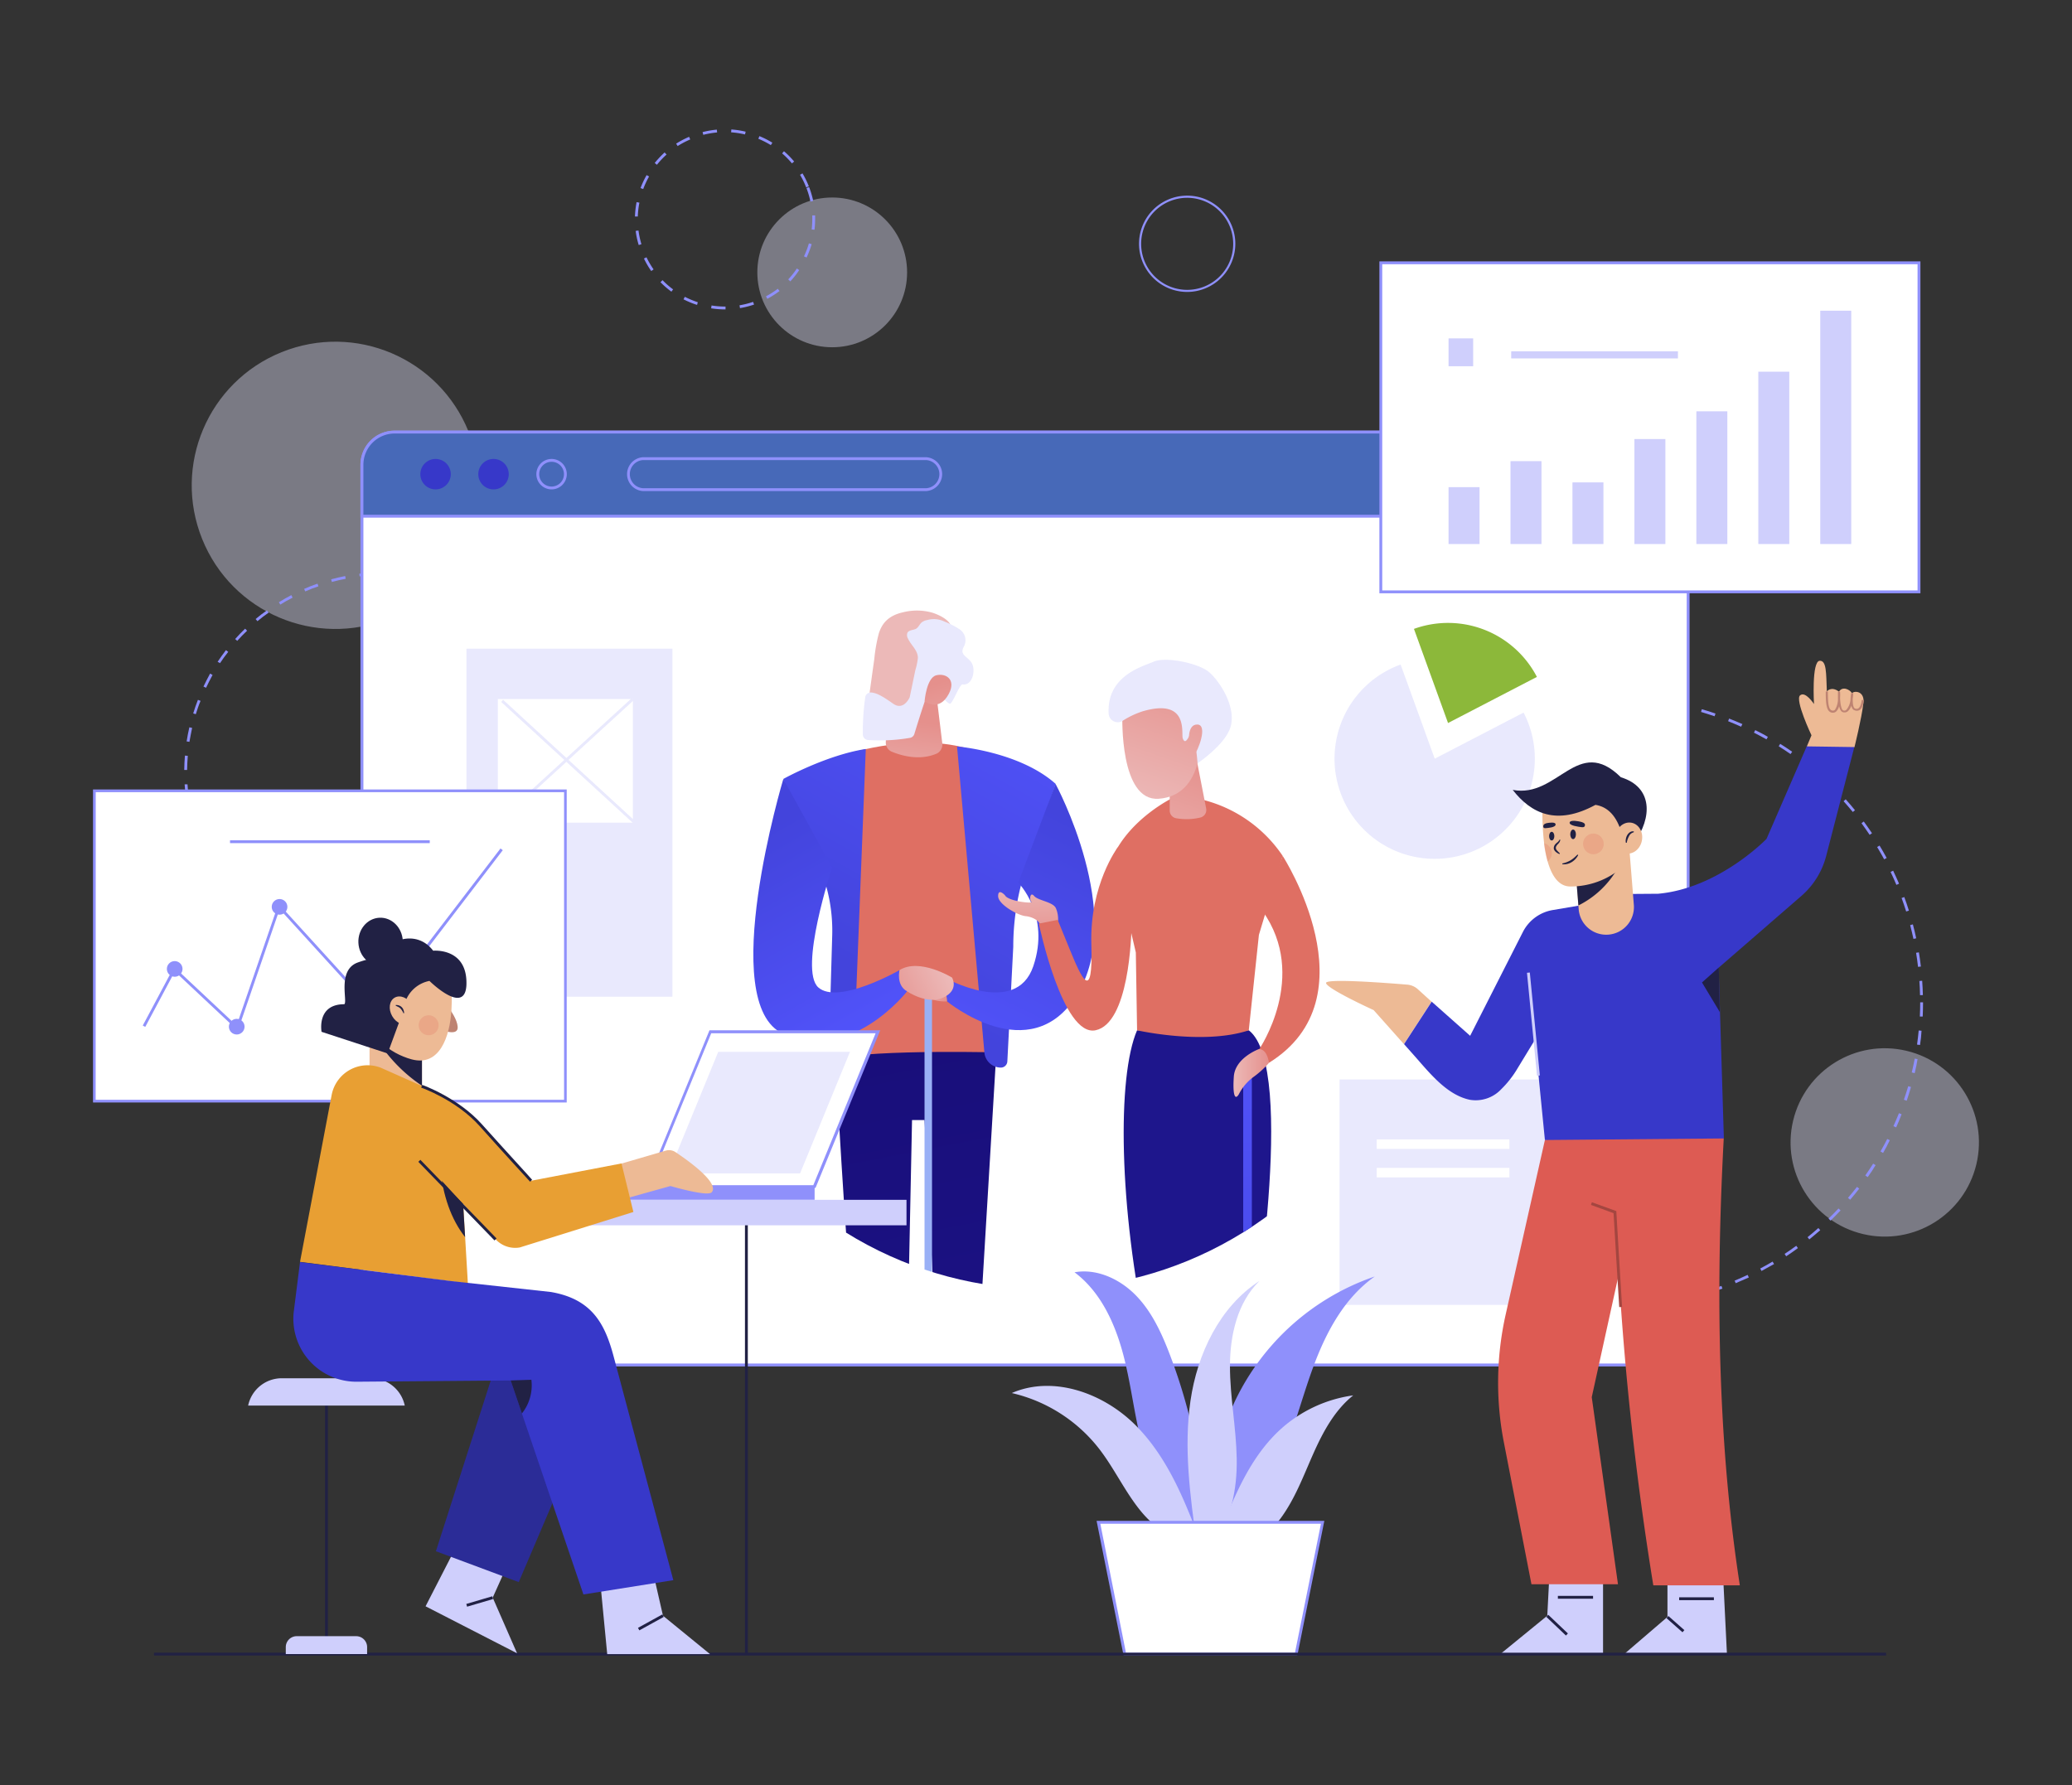 <svg xmlns="http://www.w3.org/2000/svg" xmlns:xlink="http://www.w3.org/1999/xlink" id="Capa_1" data-name="Capa 1" viewBox="0 0 478.95 412.66"><rect x="0" y="0" width="478.95" height="412.66" fill="#333333" stroke="none"/><defs><style>.cls-1{fill:none;}.cls-2{fill:#e3e3fd;opacity:0.4;}.cls-3{fill:#8f90fb;}.cls-4{fill:#fff;}.cls-5{fill:#4769b8;}.cls-6{fill:#3738c9;}.cls-7{fill:#cfcffc;}.cls-8{fill:#e9e9fd;}.cls-9{fill:#8cb83a;}.cls-10{fill:#212144;}.cls-11,.cls-15{fill:#dd5b53;}.cls-12{fill:#a44640;}.cls-13{fill:#edba95;}.cls-14{fill:#be8372;}.cls-15{opacity:0.2;}.cls-16{clip-path:url(#clip-path);}.cls-17{fill:url(#linear-gradient);}.cls-18{fill:url(#linear-gradient-2);}.cls-19{fill:url(#linear-gradient-3);}.cls-20{fill:url(#linear-gradient-4);}.cls-21{fill:url(#linear-gradient-5);}.cls-22{fill:url(#linear-gradient-6);}.cls-23{fill:url(#linear-gradient-7);}.cls-24{fill:#99b0f6;}.cls-25{fill:url(#linear-gradient-8);}.cls-26{fill:url(#linear-gradient-9);}.cls-27{fill:url(#linear-gradient-10);}.cls-28{fill:url(#linear-gradient-11);}.cls-29{fill:url(#linear-gradient-12);}.cls-30{fill:url(#linear-gradient-13);}.cls-31{fill:url(#linear-gradient-14);}.cls-32{fill:url(#linear-gradient-15);}.cls-33,.cls-34,.cls-35,.cls-36{fill-rule:evenodd;}.cls-33{fill:url(#linear-gradient-16);}.cls-34{fill:url(#linear-gradient-17);}.cls-35{fill:url(#linear-gradient-18);}.cls-36{fill:url(#linear-gradient-19);}.cls-37{fill:url(#linear-gradient-20);}.cls-38{fill:url(#linear-gradient-21);}.cls-39{fill:url(#linear-gradient-22);}.cls-40{fill:url(#linear-gradient-23);}.cls-41{fill:url(#linear-gradient-24);}.cls-42{fill:url(#linear-gradient-25);}.cls-43{fill:url(#linear-gradient-26);}.cls-44{fill:url(#linear-gradient-27);}.cls-45{fill:#e89f33;}.cls-46{fill:#2b2c97;}</style><clipPath id="clip-path"><circle class="cls-1" cx="241.42" cy="211.07" r="86.96"></circle></clipPath><linearGradient id="linear-gradient" x1="155.68" y1="-17.86" x2="233.99" y2="385.62" gradientUnits="userSpaceOnUse"><stop offset="0" stop-color="#0f005b"></stop><stop offset="1" stop-color="#1e168c"></stop></linearGradient><linearGradient id="linear-gradient-2" x1="179.1" y1="316.85" x2="237.31" y2="382.44" gradientUnits="userSpaceOnUse"><stop offset="0" stop-color="#5153fa"></stop><stop offset="1" stop-color="#4344dc"></stop></linearGradient><linearGradient id="linear-gradient-3" x1="190.91" y1="306.37" x2="249.12" y2="371.96" xlink:href="#linear-gradient-2"></linearGradient><linearGradient id="linear-gradient-4" x1="275.03" y1="94.82" x2="249.96" y2="141.77" gradientUnits="userSpaceOnUse"><stop offset="0" stop-color="#e5908c"></stop><stop offset="1" stop-color="#df6f63"></stop></linearGradient><linearGradient id="linear-gradient-5" x1="224.21" y1="149.79" x2="186.32" y2="217.55" xlink:href="#linear-gradient-2"></linearGradient><linearGradient id="linear-gradient-6" x1="251.64" y1="165.12" x2="213.76" y2="232.89" xlink:href="#linear-gradient-2"></linearGradient><linearGradient id="linear-gradient-7" x1="209.11" y1="186.87" x2="211.46" y2="166.79" gradientUnits="userSpaceOnUse"><stop offset="0" stop-color="#ecb9b8"></stop><stop offset="1" stop-color="#e5908c"></stop></linearGradient><linearGradient id="linear-gradient-8" x1="225.59" y1="244.61" x2="251.74" y2="191.25" xlink:href="#linear-gradient-2"></linearGradient><linearGradient id="linear-gradient-9" x1="198.08" y1="239.7" x2="172.47" y2="194.35" xlink:href="#linear-gradient-2"></linearGradient><linearGradient id="linear-gradient-10" x1="211.81" y1="228.17" x2="218.91" y2="228.17" xlink:href="#linear-gradient-7"></linearGradient><linearGradient id="linear-gradient-11" x1="218.61" y1="224.63" x2="204.22" y2="231.83" xlink:href="#linear-gradient-7"></linearGradient><linearGradient id="linear-gradient-12" x1="-18106.57" y1="2148.35" x2="-18105.21" y2="2174" gradientTransform="matrix(-0.97, 0.24, 0.24, 0.97, -17876.04, 2472.09)" xlink:href="#linear-gradient-7"></linearGradient><linearGradient id="linear-gradient-13" x1="-7872.82" y1="2478.15" x2="-7856.21" y2="2461.1" gradientTransform="matrix(-0.89, -0.46, -0.46, 0.89, -5611.58, -5655.98)" xlink:href="#linear-gradient-7"></linearGradient><linearGradient id="linear-gradient-14" x1="237.08" y1="203.02" x2="238.43" y2="218.71" xlink:href="#linear-gradient-7"></linearGradient><linearGradient id="linear-gradient-15" x1="308.35" y1="112.61" x2="283.27" y2="159.56" xlink:href="#linear-gradient-4"></linearGradient><linearGradient id="linear-gradient-16" x1="-10720.85" y1="670.85" x2="-10758.43" y2="701.69" gradientTransform="matrix(-1, 0, 0, 1, -10057.88, 0)" xlink:href="#linear-gradient"></linearGradient><linearGradient id="linear-gradient-17" x1="-10334.2" y1="326.43" x2="-10324.81" y2="326.43" gradientTransform="matrix(-1, 0, 0, 1, -10057.88, 0)" xlink:href="#linear-gradient-7"></linearGradient><linearGradient id="linear-gradient-18" x1="1820.11" y1="632.44" x2="1782.53" y2="663.28" gradientTransform="translate(-1881.31)" xlink:href="#linear-gradient"></linearGradient><linearGradient id="linear-gradient-19" x1="2159.97" y1="326.43" x2="2169.35" y2="326.43" gradientTransform="translate(-1881.31)" xlink:href="#linear-gradient-7"></linearGradient><linearGradient id="linear-gradient-20" x1="347.09" y1="190.27" x2="301.74" y2="243.63" xlink:href="#linear-gradient"></linearGradient><linearGradient id="linear-gradient-21" x1="324.63" y1="121.3" x2="299.55" y2="168.26" xlink:href="#linear-gradient-4"></linearGradient><linearGradient id="linear-gradient-22" x1="266.8" y1="204.52" x2="276.9" y2="175.36" xlink:href="#linear-gradient-7"></linearGradient><linearGradient id="linear-gradient-23" x1="1023.98" y1="2007.89" x2="1044.37" y2="1981.53" gradientTransform="translate(-1347.61 -1391.44) rotate(-18.58)" xlink:href="#linear-gradient-7"></linearGradient><linearGradient id="linear-gradient-24" x1="1029.98" y1="2012.77" x2="1050.43" y2="1986.34" gradientTransform="translate(-1347.61 -1391.44) rotate(-18.58)" xlink:href="#linear-gradient-7"></linearGradient><linearGradient id="linear-gradient-25" x1="344.81" y1="132.08" x2="319.73" y2="179.04" xlink:href="#linear-gradient-4"></linearGradient><linearGradient id="linear-gradient-26" x1="287.44" y1="237.04" x2="289.13" y2="353.42" xlink:href="#linear-gradient-2"></linearGradient><linearGradient id="linear-gradient-27" x1="285.1" y1="248.05" x2="293.3" y2="248.05" xlink:href="#linear-gradient-7"></linearGradient></defs><circle class="cls-2" cx="435.68" cy="264.12" r="21.77" transform="translate(78.53 627.47) rotate(-76.72)"></circle><circle class="cls-2" cx="77.52" cy="112.2" r="33.2" transform="translate(-36.37 37.19) rotate(-21.99)"></circle><circle class="cls-2" cx="192.37" cy="62.97" r="17.31"></circle><path class="cls-3" d="M167.59,71.53a21.59,21.59,0,0,1-3.21-.25l.1-.66a19.18,19.18,0,0,0,3.11.25h.12v.66Zm3.46-.3-.11-.65a20,20,0,0,0,3.14-.79l.22.62A20.35,20.35,0,0,1,171.05,71.23Zm-9.92-.74A20.36,20.36,0,0,1,158,69.2l.3-.58a21.7,21.7,0,0,0,3,1.25Zm16.24-1.41-.31-.58a20.37,20.37,0,0,0,2.73-1.74l.4.52A20.73,20.73,0,0,1,177.37,69.08ZM155.2,67.43a21.14,21.14,0,0,1-2.53-2.19l.48-.47a19,19,0,0,0,2.44,2.13Zm27.48-2.38-.48-.46a19,19,0,0,0,2-2.52l.54.37A19.51,19.51,0,0,1,182.68,65.05Zm-32.14-2.39a19.85,19.85,0,0,1-1.69-2.89l.59-.29a19.54,19.54,0,0,0,1.64,2.8Zm35.9-3.12-.6-.28a19.53,19.53,0,0,0,1.14-3l.64.18A20.84,20.84,0,0,1,186.44,59.54Zm-38.8-2.89a19.44,19.44,0,0,1-.7-3.27l.65-.09a20.1,20.1,0,0,0,.68,3.17Zm40.63-3.53-.65-.08a20.27,20.27,0,0,0,.14-2.34c0-.3,0-.6,0-.9l.66,0c0,.31,0,.62,0,.93A19.65,19.65,0,0,1,188.27,53.12Zm-40.84-3.07-.66,0a21.78,21.78,0,0,1,.38-3.32l.65.12A20.63,20.63,0,0,0,147.43,50.05Zm39.9-3.46a20.14,20.14,0,0,0-.92-3.11l.62-.24a21.81,21.81,0,0,1,.95,3.21Zm-38.65-2.88-.62-.23a20.31,20.31,0,0,1,1.41-3l.57.32A20.07,20.07,0,0,0,148.68,43.71Zm37.67-.38a19.68,19.68,0,0,0-1.42-2.92l.57-.33a20.33,20.33,0,0,1,1.47,3Zm-34.5-5.24-.51-.41a22,22,0,0,1,2.29-2.44l.45.49A19.94,19.94,0,0,0,151.85,38.09Zm31.21-.32a19.05,19.05,0,0,0-2.27-2.31l.43-.5a20.31,20.31,0,0,1,2.35,2.38Zm-26.41-4-.36-.56a21.4,21.4,0,0,1,3-1.58l.26.61A20,20,0,0,0,156.65,33.76Zm21.53-.22a20.65,20.65,0,0,0-2.89-1.47l.25-.61a20.37,20.37,0,0,1,3,1.52Zm-15.61-2.37-.17-.64a20.71,20.71,0,0,1,3.3-.57l.06.65A20.49,20.49,0,0,0,162.57,31.17Zm9.64-.1a20.4,20.4,0,0,0-3.21-.49l.05-.66a20.7,20.7,0,0,1,3.31.51Z"></path><path class="cls-3" d="M375.39,302v-.66c1.09,0,2.19-.07,3.28-.13l0,.65C377.6,302,376.49,302,375.39,302Zm-3.31,0c-1.1,0-2.22-.09-3.31-.17l.05-.66c1.08.08,2.19.14,3.27.17Zm9.92-.41-.08-.65c1.09-.12,2.18-.27,3.26-.44l.1.65C384.19,301.34,383.09,301.49,382,301.61Zm-16.53-.09c-1.09-.13-2.19-.3-3.27-.48l.11-.65c1.07.18,2.16.34,3.24.47Zm23.07-.95-.14-.64c1.07-.22,2.15-.47,3.2-.74l.16.63C390.7,300.1,389.62,300.35,388.54,300.57ZM359,300.4c-1.08-.23-2.16-.5-3.22-.79l.17-.63c1.05.28,2.12.54,3.19.78Zm36-1.48-.2-.63c1.05-.32,2.09-.67,3.12-1l.22.62C397.06,298.24,396,298.6,395,298.92Zm-42.4-.25c-1-.33-2.1-.7-3.13-1.09l.23-.62c1,.39,2.07.75,3.1,1.09Zm48.62-2-.25-.61c1-.41,2-.86,3-1.33l.28.6C403.2,295.8,402.18,296.25,401.17,296.67Zm-54.83-.33c-1-.44-2-.9-3-1.38l.29-.6c1,.48,2,.94,3,1.37Zm60.8-2.49-.31-.59c1-.51,1.92-1.05,2.86-1.6l.34.57C409.08,292.79,408.11,293.33,407.14,293.85Zm-66.76-.42c-1-.53-1.93-1.09-2.87-1.66l.34-.56c.93.57,1.89,1.12,2.84,1.64Zm72.45-3-.36-.55c.91-.6,1.82-1.23,2.69-1.87l.39.53C414.67,289.23,413.75,289.86,412.83,290.47Zm-78.11-.5c-.91-.61-1.82-1.26-2.7-1.92l.39-.53c.88.66,1.78,1.3,2.68,1.91Zm83.46-3.4-.41-.51c.84-.68,1.69-1.4,2.5-2.12l.44.5C419.89,285.17,419,285.88,418.18,286.57ZM329.41,286c-.85-.7-1.69-1.43-2.5-2.16l.44-.49c.8.73,1.64,1.45,2.48,2.14Zm93.73-3.81-.46-.47c.78-.76,1.56-1.55,2.3-2.34l.48.45C424.71,280.63,423.93,281.42,423.14,282.19Zm-98.64-.63c-.78-.78-1.55-1.59-2.29-2.4l.49-.44c.73.8,1.5,1.6,2.27,2.37Zm103.17-4.2-.5-.43c.71-.83,1.41-1.69,2.08-2.54l.52.4C429.09,275.66,428.39,276.52,427.67,277.36ZM320,276.67c-.7-.85-1.39-1.72-2-2.59l.52-.4c.66.87,1.34,1.73,2,2.57Zm111.71-4.55-.54-.38c.63-.89,1.24-1.81,1.82-2.73l.56.36C433,270.3,432.37,271.22,431.74,272.12ZM316,271.39c-.62-.9-1.22-1.84-1.8-2.77l.56-.35c.57.93,1.17,1.85,1.79,2.75Zm119.25-4.86-.57-.33c.54-.94,1.07-1.92,1.56-2.89l.59.3C436.37,264.59,435.84,265.58,435.29,266.53Zm-122.72-.77c-.54-1-1.05-1.94-1.54-2.92l.59-.3c.48,1,1,1.95,1.52,2.9Zm125.74-5.14-.6-.27c.45-1,.88-2,1.28-3l.61.24C439.2,258.59,438.76,259.61,438.31,260.62Zm-128.67-.78c-.44-1-.87-2-1.26-3.06l.62-.24c.39,1,.8,2,1.24,3Zm131.11-5.39-.62-.21c.35-1,.68-2.09,1-3.13l.64.18C441.44,252.35,441.1,253.41,440.75,254.45Zm-133.47-.79c-.35-1-.67-2.11-1-3.17l.63-.18c.29,1.05.61,2.11.95,3.14Zm135.31-5.57-.64-.16c.25-1.05.48-2.13.69-3.2l.65.12C443.08,245.93,442.85,247,442.59,248.09Zm-137.08-.81c-.24-1.07-.46-2.16-.66-3.25l.65-.12c.19,1.08.41,2.16.65,3.22Zm138.31-5.7-.65-.09c.15-1.08.28-2.17.38-3.26l.66.06C444.11,239.39,444,240.5,443.82,241.58Zm-139.47-.82c-.14-1.09-.25-2.2-.34-3.3l.66-.05c.08,1.09.2,2.18.34,3.26ZM444.44,235l-.66,0c.05-1.09.08-2.19.08-3.28h.66C444.52,232.78,444.49,233.89,444.44,235Zm-140.62-.83c0-.82-.05-1.66-.05-2.48,0-.28,0-.56,0-.84h.66c0,.28,0,.55,0,.83,0,.82,0,1.64.05,2.45Zm140-4.1c0-1.09-.08-2.2-.15-3.28l.65-.05c.08,1.1.13,2.21.16,3.31Zm-139.29-2.49-.66,0c.07-1.1.16-2.21.27-3.3l.66.07C304.71,225.38,304.62,226.48,304.55,227.57Zm138.83-4.06c-.12-1.08-.28-2.17-.45-3.25l.65-.1c.18,1.08.33,2.19.46,3.28Zm-138.14-2.46-.65-.1c.16-1.09.36-2.19.57-3.26l.65.13C305.6,218.88,305.4,220,305.24,221.05Zm137.08-4c-.23-1.06-.49-2.14-.76-3.19l.63-.17c.28,1.06.54,2.15.77,3.22Zm-135.78-2.42-.64-.16c.26-1.07.56-2.14.88-3.2l.63.2C307.1,212.5,306.8,213.56,306.54,214.62Zm134.1-3.92c-.32-1-.68-2.09-1.06-3.11l.62-.23c.38,1,.74,2.09,1.07,3.14Zm-132.2-2.37-.62-.22c.37-1,.77-2.08,1.18-3.1l.61.25C309.2,206.27,308.8,207.3,308.44,208.33Zm129.94-3.78c-.42-1-.87-2-1.35-3l.6-.28c.47,1,.93,2,1.36,3Zm-127.45-2.3-.6-.28c.47-1,1-2,1.48-3l.58.3C311.88,200.27,311.39,201.26,310.93,202.25Zm124.62-3.61c-.52-.95-1.06-1.91-1.62-2.84l.56-.34c.57.94,1.12,1.91,1.64,2.87ZM314,196.43l-.57-.33c.56-.95,1.14-1.9,1.74-2.82l.56.36C315.12,194.55,314.54,195.49,314,196.43ZM432.17,193c-.6-.91-1.24-1.81-1.88-2.69l.53-.39c.65.89,1.29,1.8,1.9,2.71Zm-114.59-2.1-.54-.39c.64-.89,1.32-1.78,2-2.64l.52.41C318.88,189.17,318.21,190.05,317.58,190.93Zm110.7-3.18c-.69-.84-1.4-1.68-2.13-2.49l.49-.44c.74.82,1.46,1.66,2.15,2.52Zm-106.62-2-.49-.43c.72-.83,1.47-1.65,2.23-2.44l.48.45C323.13,184.16,322.38,185,321.66,185.79Zm102.25-2.93c-.76-.78-1.56-1.55-2.35-2.29l.45-.48c.8.74,1.6,1.52,2.37,2.31Zm-97.7-1.8-.45-.48c.79-.75,1.62-1.5,2.45-2.22l.43.5C327.82,179.57,327,180.31,326.21,181.06Zm92.89-2.66c-.83-.71-1.69-1.4-2.56-2.06l.41-.53c.87.67,1.74,1.37,2.58,2.08Zm-87.92-1.62-.41-.52c.86-.68,1.76-1.34,2.65-2l.38.54C332.92,175.45,332,176.11,331.18,176.78Zm82.71-2.38c-.89-.62-1.82-1.23-2.74-1.81l.35-.56c.93.58,1.86,1.2,2.77,1.83ZM336.52,173l-.36-.55c.93-.6,1.88-1.18,2.83-1.73l.33.58C338.38,171.82,337.43,172.39,336.52,173Zm71.81-2.07c-.95-.54-1.93-1.06-2.9-1.55l.3-.59c1,.5,2,1,2.92,1.56Zm-66.14-1.21-.3-.58c1-.51,2-1,3-1.45l.28.6C344.15,168.72,343.16,169.21,342.19,169.7ZM402.46,168c-1-.45-2-.87-3-1.27l.23-.61c1,.4,2.06.83,3.07,1.27Zm-54.32-1-.24-.62c1-.41,2.06-.8,3.1-1.16l.22.62C350.19,166.18,349.15,166.57,348.14,167Zm48.19-1.41c-1-.35-2.08-.67-3.13-1l.18-.63c1.05.3,2.12.63,3.16,1Zm-42-.75-.19-.63c1.05-.31,2.13-.61,3.2-.87l.16.64C356.45,164.22,355.38,164.51,354.34,164.82Zm35.68-1c-1.06-.25-2.14-.47-3.21-.67l.12-.65c1.08.2,2.17.43,3.24.68Zm-29.31-.52-.13-.65c1.08-.21,2.18-.4,3.27-.56l.09.66C362.87,162.86,361.78,163.05,360.71,163.26Zm22.86-.66c-1.08-.15-2.18-.27-3.26-.37l.06-.65c1.09.09,2.2.22,3.29.36Zm-16.37-.29-.06-.66c1.09-.11,2.2-.19,3.3-.25l0,.66C369.38,162.12,368.28,162.2,367.2,162.31ZM377,162c-.95,0-1.93-.05-2.88-.05h-.4v-.66h.4c1,0,1.94,0,2.91.06Z"></path><path class="cls-3" d="M88.65,224.88c-1.11,0-2.22,0-3.32-.14l0-.65c1.08.08,2.18.12,3.27.13Zm3.32-.1,0-.66c1.09-.07,2.18-.18,3.26-.32l.09.65C94.18,224.6,93.07,224.71,92,224.78ZM82,224.37c-1.09-.16-2.19-.36-3.26-.6l.14-.65c1.06.24,2.14.44,3.22.6Zm16.51-.49-.14-.65c1.07-.22,2.13-.49,3.18-.79l.18.64C100.7,223.38,99.62,223.65,98.54,223.88Zm-23-1c-1.06-.31-2.12-.67-3.15-1.07l.24-.61c1,.38,2.06.74,3.1,1Zm29.36-.88-.23-.62c1-.37,2-.79,3-1.23l.28.6C107,221.24,106,221.66,104.92,222Zm-35.57-1.48c-1-.47-2-1-3-1.52l.32-.57c1,.53,1.94,1,2.92,1.49ZM111,219.31l-.32-.58c1-.51,1.9-1.07,2.82-1.66l.36.56C112.89,218.22,111.92,218.79,111,219.31Zm-47.41-2c-.92-.6-1.83-1.25-2.71-1.92l.4-.52c.86.66,1.76,1.3,2.67,1.89Zm53-1.58-.4-.52c.87-.65,1.73-1.34,2.56-2.05l.43.5C118.3,214.39,117.43,215.09,116.55,215.74ZM58.27,213.3c-.82-.73-1.63-1.5-2.41-2.29l.47-.46c.77.78,1.57,1.53,2.38,2.25Zm63.3-1.89-.46-.46c.77-.77,1.52-1.57,2.24-2.39l.49.43C123.12,209.82,122.36,210.64,121.57,211.41Zm-67.95-2.85c-.71-.84-1.4-1.71-2.06-2.6l.54-.39c.64.87,1.32,1.74,2,2.56Zm72.32-2.15-.53-.39c.65-.87,1.29-1.78,1.88-2.69l.55.36C127.24,204.62,126.6,205.53,125.94,206.41ZM49.7,203.22c-.59-.94-1.15-1.9-1.67-2.87l.58-.31c.51,1,1.06,1.91,1.64,2.83Zm79.84-2.38-.57-.32c.52-1,1-1.94,1.47-2.92l.6.27C130.58,198.87,130.08,199.87,129.54,200.84Zm-83-3.47c-.45-1-.86-2-1.24-3.08l.62-.22c.37,1,.78,2,1.22,3Zm85.75-2.57-.62-.23c.38-1,.73-2.06,1-3.1l.63.18C133.06,192.71,132.7,193.77,132.32,194.8Zm-88-3.67c-.3-1.06-.56-2.15-.78-3.23l.64-.13c.22,1.07.48,2.14.77,3.18Zm89.87-2.69-.64-.14c.23-1.06.42-2.15.57-3.22l.66.09C134.62,186.26,134.42,187.36,134.19,188.44ZM43,184.63c-.15-1.09-.25-2.2-.32-3.3l.66,0c.07,1.08.17,2.18.31,3.26Zm92.14-2.76-.66-.05c.08-1.08.12-2.18.12-3.27h.66C135.25,179.66,135.21,180.77,135.13,181.87ZM43.25,178h-.66c0-1.11.07-2.22.16-3.32l.66.06C43.32,175.83,43.27,176.93,43.25,178Zm91.29-1.66c-.06-1.09-.15-2.19-.28-3.26l.66-.08c.13,1.09.22,2.2.27,3.3ZM43.79,171.5l-.65-.1c.17-1.09.38-2.19.63-3.26l.64.14C44.17,169.34,44,170.42,43.79,171.5Zm90-1.64c-.2-1.06-.45-2.14-.73-3.19l.63-.17q.43,1.6.75,3.24Zm-88.5-4.74-.63-.19c.32-1.06.69-2.11,1.09-3.14l.61.24C45.94,163,45.58,164.08,45.26,165.12Zm86.8-1.57c-.35-1-.75-2.05-1.18-3.05l.61-.26c.43,1,.84,2,1.2,3.09ZM47.63,159l-.6-.28c.47-1,1-2,1.53-3l.58.32C48.6,157.06,48.09,158,47.63,159Zm81.85-1.47c-.5-1-1-1.93-1.61-2.85l.56-.35c.58.94,1.13,1.91,1.63,2.89Zm-78.63-4.23L50.3,153c.61-.92,1.26-1.83,1.93-2.7l.53.4C52.09,151.52,51.45,152.42,50.85,153.32ZM126.06,152c-.63-.88-1.31-1.75-2-2.59l.51-.42c.7.85,1.38,1.73,2,2.63Zm-71.21-3.83-.49-.44c.73-.82,1.5-1.63,2.3-2.39l.46.47C56.34,146.54,55.57,147.33,54.85,148.14Zm67-1.2c-.75-.78-1.54-1.55-2.35-2.28l.44-.49c.82.74,1.62,1.52,2.39,2.32Zm-62.34-3.36-.42-.5c.84-.71,1.72-1.4,2.61-2l.39.53C61.24,142.21,60.37,142.89,59.54,143.58Zm57.49-1c-.86-.67-1.75-1.32-2.65-1.93l.36-.54c.92.61,1.82,1.27,2.69,1.95Zm-52.19-2.82-.35-.56c.93-.58,1.9-1.13,2.88-1.65l.3.59C66.71,138.62,65.76,139.17,64.84,139.74Zm46.76-.84c-.95-.54-1.92-1.05-2.9-1.52l.28-.6c1,.48,2,1,2.94,1.55Zm-41-2.2-.27-.61c1-.44,2.05-.85,3.09-1.21l.22.62C72.63,135.86,71.61,136.26,70.62,136.7Zm35.08-.64c-1-.4-2.06-.76-3.09-1.09l.19-.63c1.06.33,2.11.71,3.14,1.11Zm-28.92-1.54-.18-.64c1.07-.29,2.15-.55,3.24-.76l.12.64C78.9,134,77.83,134.23,76.78,134.52Zm22.67-.41c-1.06-.25-2.14-.47-3.21-.64l.11-.65c1.08.17,2.18.39,3.25.64Zm-16.26-.87-.08-.65c1.09-.14,2.21-.24,3.31-.3l0,.66C85.37,133,84.27,133.11,83.19,133.24Zm9.8-.18c-1.08-.09-2.18-.15-3.26-.17v-.66c1.1,0,2.22.08,3.31.18Z"></path><path class="cls-3" d="M274.42,67.49a11.13,11.13,0,1,1,11.13-11.12A11.14,11.14,0,0,1,274.42,67.49Zm0-21.76a10.64,10.64,0,1,0,10.64,10.64A10.65,10.65,0,0,0,274.42,45.73Z"></path><path class="cls-4" d="M390.22,107.45V308a7.56,7.56,0,0,1-7.55,7.56H91.21A7.57,7.57,0,0,1,83.65,308V107.45a7.56,7.56,0,0,1,7.56-7.56H382.67A7.55,7.55,0,0,1,390.22,107.45Z"></path><path class="cls-3" d="M382.67,315.9H91.21A7.9,7.9,0,0,1,83.32,308V107.45a7.9,7.9,0,0,1,7.89-7.89H382.67a7.89,7.89,0,0,1,7.88,7.89V308A7.89,7.89,0,0,1,382.67,315.9ZM91.21,100.22A7.24,7.24,0,0,0,84,107.45V308a7.25,7.25,0,0,0,7.23,7.23H382.67a7.24,7.24,0,0,0,7.22-7.23V107.45a7.23,7.23,0,0,0-7.22-7.23Z"></path><path class="cls-5" d="M390.22,107.45v11.9H83.65v-11.9a7.56,7.56,0,0,1,7.56-7.56H382.67A7.55,7.55,0,0,1,390.22,107.45Z"></path><path class="cls-3" d="M390.55,119.68H83.32V107.45a7.9,7.9,0,0,1,7.89-7.89H382.67a7.89,7.89,0,0,1,7.88,7.89ZM84,119H389.89V107.45a7.23,7.23,0,0,0-7.22-7.23H91.21A7.24,7.24,0,0,0,84,107.45Z"></path><circle class="cls-6" cx="100.68" cy="109.62" r="3.52"></circle><path class="cls-6" d="M114.09,106.1a3.52,3.52,0,1,0,3.51,3.52A3.53,3.53,0,0,0,114.09,106.1Z"></path><path class="cls-3" d="M127.5,113.14a3.52,3.52,0,1,1,3.52-3.52A3.53,3.53,0,0,1,127.5,113.14Zm0-6.38a2.86,2.86,0,1,0,2.86,2.86A2.86,2.86,0,0,0,127.5,106.76Z"></path><path class="cls-3" d="M214.06,113.53H148.67a3.92,3.92,0,0,1,0-7.83h65.39a3.92,3.92,0,0,1,0,7.83Zm-65.39-7.17a3.26,3.26,0,0,0,0,6.51h65.39a3.26,3.26,0,0,0,0-6.51Z"></path><rect class="cls-4" x="319.18" y="60.76" width="124.4" height="76.07"></rect><path class="cls-3" d="M443.91,137.16H318.85V60.43H443.91Zm-124.4-.66H443.25V61.09H319.51Z"></path><rect class="cls-7" x="334.84" y="112.62" width="7.16" height="13.15"></rect><rect class="cls-7" x="349.16" y="106.61" width="7.16" height="19.16"></rect><rect class="cls-7" x="363.48" y="111.52" width="7.16" height="14.25"></rect><rect class="cls-7" x="377.8" y="101.5" width="7.16" height="24.27"></rect><rect class="cls-7" x="392.12" y="95.09" width="7.16" height="30.68"></rect><rect class="cls-7" x="406.44" y="85.93" width="7.16" height="39.84"></rect><rect class="cls-7" x="420.76" y="71.83" width="7.16" height="53.94"></rect><rect class="cls-7" x="334.84" y="78.23" width="5.69" height="6.44"></rect><rect class="cls-7" x="349.32" y="81.21" width="38.54" height="1.65"></rect><path class="cls-8" d="M331.64,175.4l-7.88-21.77a23.15,23.15,0,1,0,28.42,11.11Z"></path><path class="cls-9" d="M355.26,156.49a23.15,23.15,0,0,0-28.42-11.1l7.88,21.76Z"></path><rect class="cls-8" x="309.65" y="249.56" width="54.75" height="52.11"></rect><rect class="cls-4" x="318.23" y="263.41" width="30.67" height="2.2"></rect><rect class="cls-4" x="318.23" y="270" width="30.67" height="2.2"></rect><rect class="cls-8" x="107.82" y="149.96" width="47.61" height="80.47"></rect><rect class="cls-4" x="115.08" y="161.61" width="31.22" height="28.58"></rect><rect class="cls-8" x="130.36" y="154.74" width="0.66" height="42.33" transform="matrix(0.68, -0.74, 0.74, 0.68, -87.3, 153.52)"></rect><rect class="cls-8" x="109.52" y="175.57" width="42.33" height="0.66" transform="translate(-84.49 134.43) rotate(-42.48)"></rect><rect class="cls-4" x="21.82" y="182.82" width="108.89" height="71.74"></rect><path class="cls-3" d="M131,254.88H21.5V182.51H131Zm-108.89-.63H130.39V183.14H22.13Z"></path><polyline class="cls-4" points="33.29 237.24 40.32 224.05 54.83 237.68 64.51 209.54 82.54 229.33 94.41 224.49 115.96 196.35"></polyline><polygon class="cls-3" points="54.98 238.27 40.41 224.59 33.58 237.4 33 237.09 40.23 223.52 54.69 237.09 64.38 208.91 82.63 228.94 94.2 224.22 115.69 196.15 116.22 196.55 94.62 224.76 82.45 229.72 82.29 229.55 64.64 210.17 54.98 238.27"></polygon><circle class="cls-3" cx="40.38" cy="224" r="1.81"></circle><circle class="cls-3" cx="54.72" cy="237.35" r="1.81"></circle><circle class="cls-3" cx="64.62" cy="209.65" r="1.81"></circle><rect class="cls-3" x="53.17" y="194.26" width="46.17" height="0.66"></rect><path class="cls-3" d="M280.71,356.24a55.73,55.73,0,0,1,37.08-61.14c-6.94,4.86-11.17,12.7-14.12,20.63s-4.89,16.26-8.54,23.9-9.39,14.78-17.35,17.64Z"></path><path class="cls-3" d="M278.79,356.35A128.14,128.14,0,0,0,270.35,313c-1.88-4.9-4.14-9.8-7.81-13.55s-9-6.24-14.16-5.32c6.43,4.82,9.77,12.74,11.65,20.56s2.6,15.93,5.24,23.53,7.7,14.91,15.27,17.63Z"></path><path class="cls-7" d="M277.78,357.32c-3.68-9.91-7.68-20.07-15.08-27.62s-19.13-11.87-28.82-7.65a35.76,35.76,0,0,1,20,12.65c3.65,4.63,6.11,10.13,9.86,14.69s9.48,8.22,15.28,7.13Z"></path><path class="cls-7" d="M276.6,356.64c-1.5-10.88-3-21.93-1.42-32.79s6.72-21.72,15.93-27.7c-5.1,5-6.8,12.56-6.8,19.7s1.44,14.2,1.56,21.34-1.29,14.72-6.12,20Z"></path><path class="cls-7" d="M281.7,355.06c3.53-9,7.29-18.33,14.47-24.78a31.37,31.37,0,0,1,16.63-7.69c-4.3,3.44-7,8.47-9.24,13.51s-4.17,10.28-7.41,14.74-8.1,8.13-13.61,8.36Z"></path><polygon class="cls-4" points="299.61 382.41 259.99 382.41 253.88 351.93 305.72 351.93 299.61 382.41"></polygon><path class="cls-3" d="M299.88,382.74H259.72l-6.24-31.14h52.64Zm-39.62-.66h39.08l6-29.82h-51Z"></path><polygon class="cls-7" points="370.55 364.08 370.55 382.41 346.78 382.41 357.66 373.53 358.24 362.36 370.55 364.08"></polygon><rect class="cls-10" x="359.6" y="372.55" width="0.66" height="6.26" transform="translate(-160.34 377.56) rotate(-46.43)"></rect><rect class="cls-10" x="360.11" y="368.94" width="8.13" height="0.66"></rect><polygon class="cls-7" points="398.33 364.94 399.19 382.41 375.42 382.41 385.44 373.81 385.44 363.22 398.33 364.94"></polygon><rect class="cls-10" x="386.96" y="372.98" width="0.66" height="4.92" transform="translate(-150.5 417.14) rotate(-48.54)"></rect><rect class="cls-10" x="388.14" y="369.27" width="8.03" height="0.66"></rect><path class="cls-11" d="M372.94,258.72a715.28,715.28,0,0,0,9.23,107.79h20c-4.17-27-6.05-59.82-3.72-103.32L384,251.34Z"></path><path class="cls-11" d="M357.11,263.55l-9.06,40.31a72,72,0,0,0-.45,29.46L354,366.25h20L367.94,323l14.49-65.89Z"></path><path class="cls-12" d="M374.29,302.18c-.05-.83-1.19-19.37-1.31-21.72l-5.23-1.9.22-.62,5.66,2.05v.24c0,.4.87,14.51,1.32,21.91Z"></path><path class="cls-13" d="M417.66,172.55l1.07-2.56s-3.87-8.16-2.64-9.23,3.22,2,3.22,2-.58-9.9,1.32-10c1.6-.07,1.48,2.8,1.65,7.09,0,0,1-1.32,2.81.05.81-1.37,2.55-.46,3,.36.58-.66,3-.49,2.64,2.31-.42,3.56-2.06,10.14-2.06,10.14l-5.28,4.37Z"></path><path class="cls-6" d="M375.28,206.68l8-.06c14.07-1.26,25.06-12.69,25.06-12.69l9.29-21.38,11,.16-6.49,25.13a18.32,18.32,0,0,1-5.75,9.29l-23.05,20Z"></path><polygon class="cls-6" points="353.29 224.88 357.11 263.55 398.48 263.19 397.05 216.58 375.28 206.68 360.22 213.06 353.29 224.88"></polygon><path class="cls-13" d="M327.67,228.63a4.17,4.17,0,0,0-2.42-1c-4.58-.38-18.87-1.48-18.73-.37.16,1.32,11,6.26,11,6.26l7,7.86,6.39-9.81Z"></path><path class="cls-6" d="M358.85,210.4a9.51,9.51,0,0,0-6.83,5.06l-12.19,24-8.89-7.89-6.39,9.81c.77.88,1.55,1.75,2.33,2.63,3.45,3.88,7.48,9.11,12.87,10.24a8.09,8.09,0,0,0,7.28-2.46,23.44,23.44,0,0,0,3.76-4.81l4.87-8,15.5-30.67Z"></path><rect class="cls-7" x="354.12" y="224.82" width="0.66" height="23.91" transform="translate(-21.27 35.44) rotate(-5.56)"></rect><polygon class="cls-10" points="397.3 223.67 393.42 227.13 397.54 233.97 397.3 223.67"></polygon><path class="cls-14" d="M423.71,164.77c-1.56,0-1.68-2-1.68-4.92h.49c0,3.39.28,4.43,1.19,4.43a.65.65,0,0,0,.47-.22,4.77,4.77,0,0,0,.67-2.57c0-.72,0-1.34,0-1.6h.49a12.63,12.63,0,0,1,0,1.55c.07,1.34.3,2.67.75,2.8a.68.68,0,0,0,.66-.1,4.15,4.15,0,0,0,1-2.44,11,11,0,0,1,.15-1.46l.49,0a11.13,11.13,0,0,1-.13,1.33c0,1,.08,2,.5,2.2a.82.82,0,0,0,.78,0c.56-.35.77-1.51.8-1.93l.49,0c0,.08-.14,1.77-1,2.32a1.3,1.3,0,0,1-1.23,0c-.12,0-.48-.26-.68-1a2.79,2.79,0,0,1-.84,1.31,1.22,1.22,0,0,1-1.1.17c-.43-.13-.7-.69-.86-1.38a2.65,2.65,0,0,1-.54,1.06A1.1,1.1,0,0,1,423.71,164.77Z"></path><path class="cls-13" d="M371.79,216.07a6.38,6.38,0,0,1-6.87-5.85l-.07-.89-1-12.44,7.75-.62,5-.4,1.07,13.33A6.39,6.39,0,0,1,371.79,216.07Z"></path><path class="cls-10" d="M374.07,200.47a21.37,21.37,0,0,1-9.22,8.86l-1-12.44,7.75-.62Z"></path><path class="cls-13" d="M376.6,187.44l-1.54,13a18.23,18.23,0,0,1-12.2,4.5c-2.64-.08-4.2-2.58-5.11-5.77a28.38,28.38,0,0,1-.82-4.22,57.91,57.91,0,0,1-.33-9.47l11.21-3.73Z"></path><path class="cls-10" d="M374.9,192.78c-1.17-4.17-3.27-6.26-6.1-6.71-9,4.89-14.87,2-19.13-3.46,10.44,2,15-12.81,25-2.92,7.42,2.26,7.28,9.35,3.08,15.12Z"></path><ellipse class="cls-13" cx="376.48" cy="193.77" rx="3.61" ry="3.13" transform="translate(114.12 526.11) rotate(-78.95)"></ellipse><path class="cls-10" d="M377.63,192.42a1.64,1.64,0,0,0-1.1.93,4.6,4.6,0,0,0-.5,1.49h-.2a2.05,2.05,0,0,1,0-.89,2.67,2.67,0,0,1,.3-.86,2.07,2.07,0,0,1,.63-.69,1.16,1.16,0,0,1,.92-.18Z"></path><path class="cls-10" d="M359.29,193.3c0,.56-.27,1-.61,1s-.6-.46-.6-1,.27-1,.6-1S359.29,192.74,359.29,193.3Z"></path><path class="cls-10" d="M364.28,192.88c0,.61-.29,1.11-.65,1.11s-.66-.5-.66-1.11.3-1.1.66-1.1S364.28,192.27,364.28,192.88Z"></path><path class="cls-10" d="M360.66,194.12a1.22,1.22,0,0,1-.17.56,2.93,2.93,0,0,1-.34.43,1.84,1.84,0,0,0-.5.73.85.85,0,0,0,.23.74,9.27,9.27,0,0,0,.7.71l-.11.16a3,3,0,0,1-.92-.58,1.52,1.52,0,0,1-.34-.5,1.16,1.16,0,0,1,0-.64,1.39,1.39,0,0,1,.3-.55,3.37,3.37,0,0,1,.39-.37,1.89,1.89,0,0,0,.61-.72Z"></path><path class="cls-10" d="M361.14,199.62a6.28,6.28,0,0,0,1.92-.74,6.61,6.61,0,0,0,.82-.6c.26-.23.51-.47.77-.72l.16.11a4,4,0,0,1-1.5,1.63,3.47,3.47,0,0,1-2.16.51Z"></path><path class="cls-10" d="M362.83,190.15c-.14.75,2.2,1,2.62,1.06s.84.1.92-.42-.62-.72-1-.81S363,189.45,362.83,190.15Z"></path><path class="cls-10" d="M359.58,190.61c0,.72-1.87.79-2.21.84s-.67,0-.64-.47.6-.65.92-.7S359.59,189.93,359.58,190.61Z"></path><circle class="cls-15" cx="368.32" cy="195.1" r="2.39"></circle><path class="cls-15" d="M358.71,197.24a2.34,2.34,0,0,1-1,1.91,28.38,28.38,0,0,1-.82-4.22A2.39,2.39,0,0,1,358.71,197.24Z"></path><rect class="cls-10" x="35.6" y="382.08" width="400.37" height="0.66"></rect><g class="cls-16"><path class="cls-17" d="M193.2,241.61c-.56.11,4.33,83.48,8.09,102.25l7.8-.57,1.73-84.35h2.89l4.33,82.9h6.36l6.06-101.1S206.2,239,193.2,241.61Z"></path><path class="cls-18" d="M201.29,349.35s6.35.87,10.11,0c0,0,1.16-3.18-2.31-6.06s-7.8.57-7.8.57Z"></path><path class="cls-19" d="M218,341.84a51.81,51.81,0,0,0,0,6.93s12.14.41,18.81.37a1.13,1.13,0,0,0,.44-2.17c-2.14-1-6-4.11-12.89-5.13Z"></path><path class="cls-20" d="M195.8,174.31s16.76-5.49,30-.58l6.65,69.61s-29.76-.86-39.87,1.45Z"></path><path class="cls-21" d="M181.07,180.08s9.82-5.48,19.06-6.93l-2.77,70.66a3.81,3.81,0,0,1-3.06,3.59l-1,.19a1.51,1.51,0,0,1-1.8-1.51l.87-29.83a38.27,38.27,0,0,0-2.87-15.68Z"></path><path class="cls-22" d="M221.22,172.57s14.44,1.16,22.82,8.67l-6.51,18.38a57.73,57.73,0,0,0-3.31,19.26l-1.37,26.51a1.5,1.5,0,0,1-1.5,1.42h0a3.82,3.82,0,0,1-3.8-3.47Z"></path><path class="cls-23" d="M205,161.51l-.24,10a2.3,2.3,0,0,0,1.24,2.21c2.11.9,6.46,2.27,10.59.47a2.37,2.37,0,0,0,1.21-2.46l-1.24-10.22Z"></path><path class="cls-24" d="M214.58,351.37a.86.86,0,0,1-.87-.86V227.75a.87.87,0,1,1,1.73,0V350.51A.85.85,0,0,1,214.58,351.37Z"></path><path class="cls-25" d="M218.33,226s16.47,9.25,20.51-2.6-3.47-19.35-3.47-19.35L244,181.24s16.46,30.33,4.91,48.82c-10.82,17.32-30,1.44-30,1.44Z"></path><path class="cls-26" d="M181.07,180.08s-15.6,52,0,58.93,28.6-9.82,28.6-9.82l-1.74-4.91s-14.15,8.09-18.77,4,3.18-27.73,3.18-27.73Z"></path><path class="cls-27" d="M218.91,231.5s-3.18.29-4.91-1.44-3.47-4.91-.87-5.2a10,10,0,0,1,5.2,1.15Z"></path><path class="cls-28" d="M220.07,226s-7.51-4.62-12.14-1.73c0,0-.86,3.47,1.74,4.91,0,0,4.62,3.18,8.37,1.44S220.07,226,220.07,226Z"></path><path class="cls-4" d="M208.85,139.64c-1.1-.07-2.22-.18-3,.57-.48.48-.64,1.19-1.07,1.72a6.45,6.45,0,0,1-1.72,1.22,4.66,4.66,0,0,0-2.14,3.74,8.41,8.41,0,0,0,1,2.55c.36.85,1.5,2.08,1.63,2.94-.16-1,1.51-3.08,2.11-3.87a14.24,14.24,0,0,1,3.81-3.85c1.67-1,4.7-.95,6.57-.71a5.89,5.89,0,0,1,3.92,2,4.76,4.76,0,0,0-1.7-3.62c-1.86-1.52-4-3.14-6.58-2.88-.56.06-1.11.2-1.68.22A8.93,8.93,0,0,1,208.85,139.64Z"></path><path class="cls-29" d="M203.15,146.41a37.12,37.12,0,0,0-1.06,6c-.58,4.1-1.14,8.2-1.71,12.3l10.37,1.2c1.24-4.25,2.39-8.53,3.64-12.78.67-2.26,1.14-5.32,3.33-6.66,1.28-.78,2.9-.37,1.94-2.14-.71-1.3-2.76-2.24-4.09-2.67a13,13,0,0,0-6.7-.14C205.39,142.27,203.91,144.06,203.15,146.41Z"></path><path class="cls-8" d="M212.17,152v.12a15.48,15.48,0,0,1-.59,2.83c-.42,2-.84,4.07-1.27,6.1a1.18,1.18,0,0,1-.12.33c-.33.65-1.65,2.78-3.74,1.3-1.91-1.34-3.66-2.53-5.14-2.59A1.29,1.29,0,0,0,200,161.2a56.59,56.59,0,0,0-.55,8.64,1.3,1.3,0,0,0,1.23,1.24,41,41,0,0,0,9.67-.5,1.28,1.28,0,0,0,1-.88c.68-2.22,2.75-8.94,3.61-10.73s2.77,2.89,4.53,3.71c.64.3,2.3-4.54,3-4.45,2.3.31,3-3.13,2.26-4.7-.88-1.87-3.22-1.9-1.85-4.25a3.05,3.05,0,0,0-.91-3.67,18,18,0,0,0-3.72-1.93,5.49,5.49,0,0,0-3.95-.33,2.83,2.83,0,0,0-1.26.53c-.5.42-.73,1.12-1.29,1.46s-1.6.27-2,.91a1.55,1.55,0,0,0,.13,1.41C210.61,149.18,212.11,150.28,212.17,152Z"></path><path class="cls-30" d="M213.72,162.12s.44-5.43,2.69-6,4.71,1,2.86,4.38C217,164.69,213.72,162.12,213.72,162.12Z"></path><path class="cls-31" d="M244.58,212.87a6.5,6.5,0,0,0-.49-2.87c-.62-1.51-4.12-1.77-5.05-2.87s-1.15.89-.63,1.36-5.37-.1-6.1-1.51c0,0-1.59-1.75-1.59.18s4.54,4.46,6.36,4.64,3.1,1.22,3.19,1.7C241.17,213.88,244.58,212.87,244.58,212.87Z"></path><path class="cls-32" d="M258.39,195.86s-6.53,8.67-6.12,22.43-2.22,8-5,1.18l-2.78-6.81-4.36.87s5.47,26.27,13.12,24.65,8.33-21.35,8.33-25.24S258.39,195.86,258.39,195.86Z"></path><path class="cls-33" d="M274.69,346.35l.52,1.28-.21,4.62a1.43,1.43,0,0,1-1.26,1.3,16.83,16.83,0,0,1-3.68.2,1.39,1.39,0,0,1-1.28-1.92l1.56-3.33a2,2,0,0,1,1.17-1.06Z"></path><path class="cls-34" d="M276.31,304.47s0,33.49-1.57,42.92a1.15,1.15,0,0,1-.94,1,3.07,3.07,0,0,1-1.76-.26,1.14,1.14,0,0,1-.66-.91l-4.45-42.13Z"></path><path class="cls-35" d="M280.29,346.35l-.52,1.28-.38,4.62a1.43,1.43,0,0,0,1.26,1.3,22.81,22.81,0,0,0,4.27.2,1.38,1.38,0,0,0,1.27-1.92l-1.55-3.33a2,2,0,0,0-1.18-1.06Z"></path><path class="cls-36" d="M278.66,304.47s0,33.93,1.62,43.15a.83.83,0,0,0,.55.65,3,3,0,0,0,2.26-.26.87.87,0,0,0,.48-.66l4.47-42.3Z"></path><path class="cls-37" d="M262.84,238.18c-4.64,10.73-4.23,41,2.32,71.36,0,0,16.24,1.45,24.08,0,0,0,10.73-62.66-.58-71.36Z"></path><path class="cls-38" d="M296.49,197.86a31.49,31.49,0,0,0-18.86-13.06l-6.67-.29s-9.57,4.65-13.63,13.35l5.22,22.33.29,18s15.37,3.48,25.82,0L291,216.13Z"></path><path class="cls-39" d="M270.38,176.39v11a1.8,1.8,0,0,0,1.53,1.78,13.64,13.64,0,0,0,5.64-.19,1.8,1.8,0,0,0,1.26-2.07l-2.05-10.51Z"></path><path class="cls-40" d="M259.44,165.53s-.69,19.81,8.42,19.13c10.71-.8,9.66-15,9.66-15S260.49,147.73,259.44,165.53Z"></path><path class="cls-4" d="M277.4,160.59s-5.87-5.67-3.95-9.47,7.68-4.34,10.33,1S281.2,166.14,277.4,160.59Z"></path><path class="cls-8" d="M256.27,165a2.1,2.1,0,0,0,3.19,1.66,20.07,20.07,0,0,1,4.65-2.21c10.73-3.15,8.91,5.11,9.28,6.21.76,2.25,1.82-1.91,2.2-1.2.83,1.56,1.23,7,1.23,7s5.78-3.89,7.39-7.75c2-4.77-2.26-11.27-4.8-13.39-2.33-1.94-9.85-3.62-12.78-2.33C264,154.12,255.79,156.26,256.27,165Z"></path><path class="cls-41" d="M274.86,171.82s-.56-4.4,1.92-4.32.2,6.06-.9,7.34Z"></path><path class="cls-42" d="M296.49,197.86s21.18,32.78-3.19,47.86l-2.23-3.16s11.51-16.85.78-31.94Z"></path><path class="cls-43" d="M288.37,354.94a1,1,0,0,1-1-1V247.75a1,1,0,0,1,2,0V353.93A1,1,0,0,1,288.37,354.94Z"></path><path class="cls-44" d="M291,242.53s-5.51,2-5.8,6.38.29,5.52,1.16,4.07a11.3,11.3,0,0,1,3.48-4.07,20.74,20.74,0,0,0,3.48-3.19S293,242.53,291,242.53Z"></path></g><rect class="cls-3" x="142.41" y="274.29" width="45.89" height="3.09"></rect><polygon class="cls-4" points="188.29 274.29 149.54 274.29 164.22 238.51 202.97 238.51 188.29 274.29"></polygon><path class="cls-3" d="M188.51,274.62H149.05L164,238.18h39.47ZM150,274h38l14.4-35.12h-38Z"></path><polygon class="cls-8" points="184.94 271.28 154.49 271.28 166.03 243.16 196.48 243.16 184.94 271.28"></polygon><rect class="cls-10" x="172.2" y="278.37" width="0.66" height="104.21"></rect><rect class="cls-7" x="135.52" y="277.38" width="74.02" height="5.89"></rect><rect class="cls-10" x="75.13" y="322.14" width="0.66" height="60.44"></rect><path class="cls-7" d="M93.56,324.94H57.36a7.94,7.94,0,0,1,7.76-6.31H85.8a7.94,7.94,0,0,1,7.76,6.31Z"></path><path class="cls-7" d="M68.59,378.26H82.33a2.53,2.53,0,0,1,2.53,2.53v1.61a0,0,0,0,1,0,0H66.06a0,0,0,0,1,0,0v-1.61a2.53,2.53,0,0,1,2.53-2.53Z"></path><path class="cls-14" d="M103.39,232.47c.93,1.33,2.26,3.21,2.4,4.86.22,2.4-3.62.72-3.66.92Z"></path><rect class="cls-13" x="85.42" y="235.29" width="12.12" height="17.76"></rect><path class="cls-10" d="M97.54,238.33V251a35.7,35.7,0,0,1-10-10.07Z"></path><path class="cls-13" d="M104.35,233.55c-.38,6.13-2.74,13.07-9.18,11.36-5.06-1.35-10.63-5.61-10.63-11.75S88.8,222,94,222c3.28,0,7.41,1.59,9.36,4.67C104.56,228.54,104.51,230.87,104.35,233.55Z"></path><path class="cls-10" d="M93.63,231.77a7.42,7.42,0,0,1,5.64-5s9.09,9,8.53-.3c-.45-7.38-7.67-6.68-7.67-6.68-3.52-4.59-9.18-2.8-11.24-.14s-1.33,1.13-6.18,2.86-2.26,9.12-3.13,9.65c-6.45,0-5.25,6.38-5.25,6.38l15.27,5,3.68-10Z"></path><ellipse class="cls-13" cx="92.94" cy="233.6" rx="2.63" ry="3.42" transform="translate(-104.35 77.77) rotate(-30)"></ellipse><path class="cls-10" d="M93.27,234.26a4.22,4.22,0,0,0-.69-1.1,2,2,0,0,0-.49-.36l-.61-.29,0-.17a2,2,0,0,1,.73.1,1.68,1.68,0,0,1,1.06,1.06,2.19,2.19,0,0,1,.14.72Z"></path><ellipse class="cls-10" cx="87.3" cy="217.71" rx="5.13" ry="5.56" transform="matrix(1, -0.05, 0.05, 1, -10.21, 4.38)"></ellipse><circle class="cls-15" cx="99.08" cy="237.02" r="2.31"></circle><path class="cls-45" d="M108.15,296.72l-38.8-5,7.31-38.57a8.46,8.46,0,0,1,11.41-6.29l13.23,5.88a7.84,7.84,0,0,1,4.61,6.28l.75,12.6.85,14.28Z"></path><path class="cls-13" d="M143.66,269l10.27-3a2.67,2.67,0,0,1,2.18.33c2.81,1.87,10.29,7.15,8.4,9.31-.94,1.08-9.53-1.45-9.53-1.45l-12.43,3.47Z"></path><path class="cls-10" d="M107.51,286c-3.23-4.11-5.15-9.55-5.79-16.28l4.94,2Z"></path><path class="cls-45" d="M100.13,252.3l1.54.67a24.26,24.26,0,0,1,8.37,6l12.73,14,20.89-4,2.75,11.22-26.25,8.2a6.15,6.15,0,0,1-5.61-1.9L95.62,265.94Z"></path><path class="cls-10" d="M122.53,273.19c-.06-.06-6.28-6.83-11.66-12.86s-13.43-8.87-13.51-8.89l.22-.63c.08,0,8.35,3,13.79,9.08S123,272.68,123,272.75Z"></path><rect class="cls-10" x="105.41" y="264.79" width="0.66" height="25.31" transform="translate(-163.25 151.75) rotate(-44.09)"></rect><polygon class="cls-7" points="106.74 355.05 98.37 371.35 119.52 382.21 113.89 369.34 118.48 359.14 106.74 355.05"></polygon><rect class="cls-10" x="107.76" y="369.9" width="6.26" height="0.66" transform="translate(-100.03 46.38) rotate(-16.4)"></rect><path class="cls-46" d="M119.91,365.76l-19.15-7.14,13.11-40.82a12,12,0,0,1,15.52-6.68h0a12,12,0,0,1,7.35,15.21Z"></path><polygon class="cls-7" points="138.49 363 140.36 382.41 164.13 382.41 153.25 373.53 150.69 362.34 138.49 363"></polygon><rect class="cls-10" x="147.22" y="374.75" width="6.43" height="0.66" transform="translate(-162.39 119.24) rotate(-28.87)"></rect><path class="cls-6" d="M155.64,365.31l-20.78,3.3-14.22-41.84-2.6-7.63-35.33.29a14.57,14.57,0,0,1-14.83-16l1.47-11.66,35,4.4,23,2.52c9.56,1.65,12.5,7.44,14.49,14.88Z"></path><path class="cls-10" d="M120.64,326.77l-2.6-7.63,4.79-.16A10.43,10.43,0,0,1,120.64,326.77Z"></path></svg>